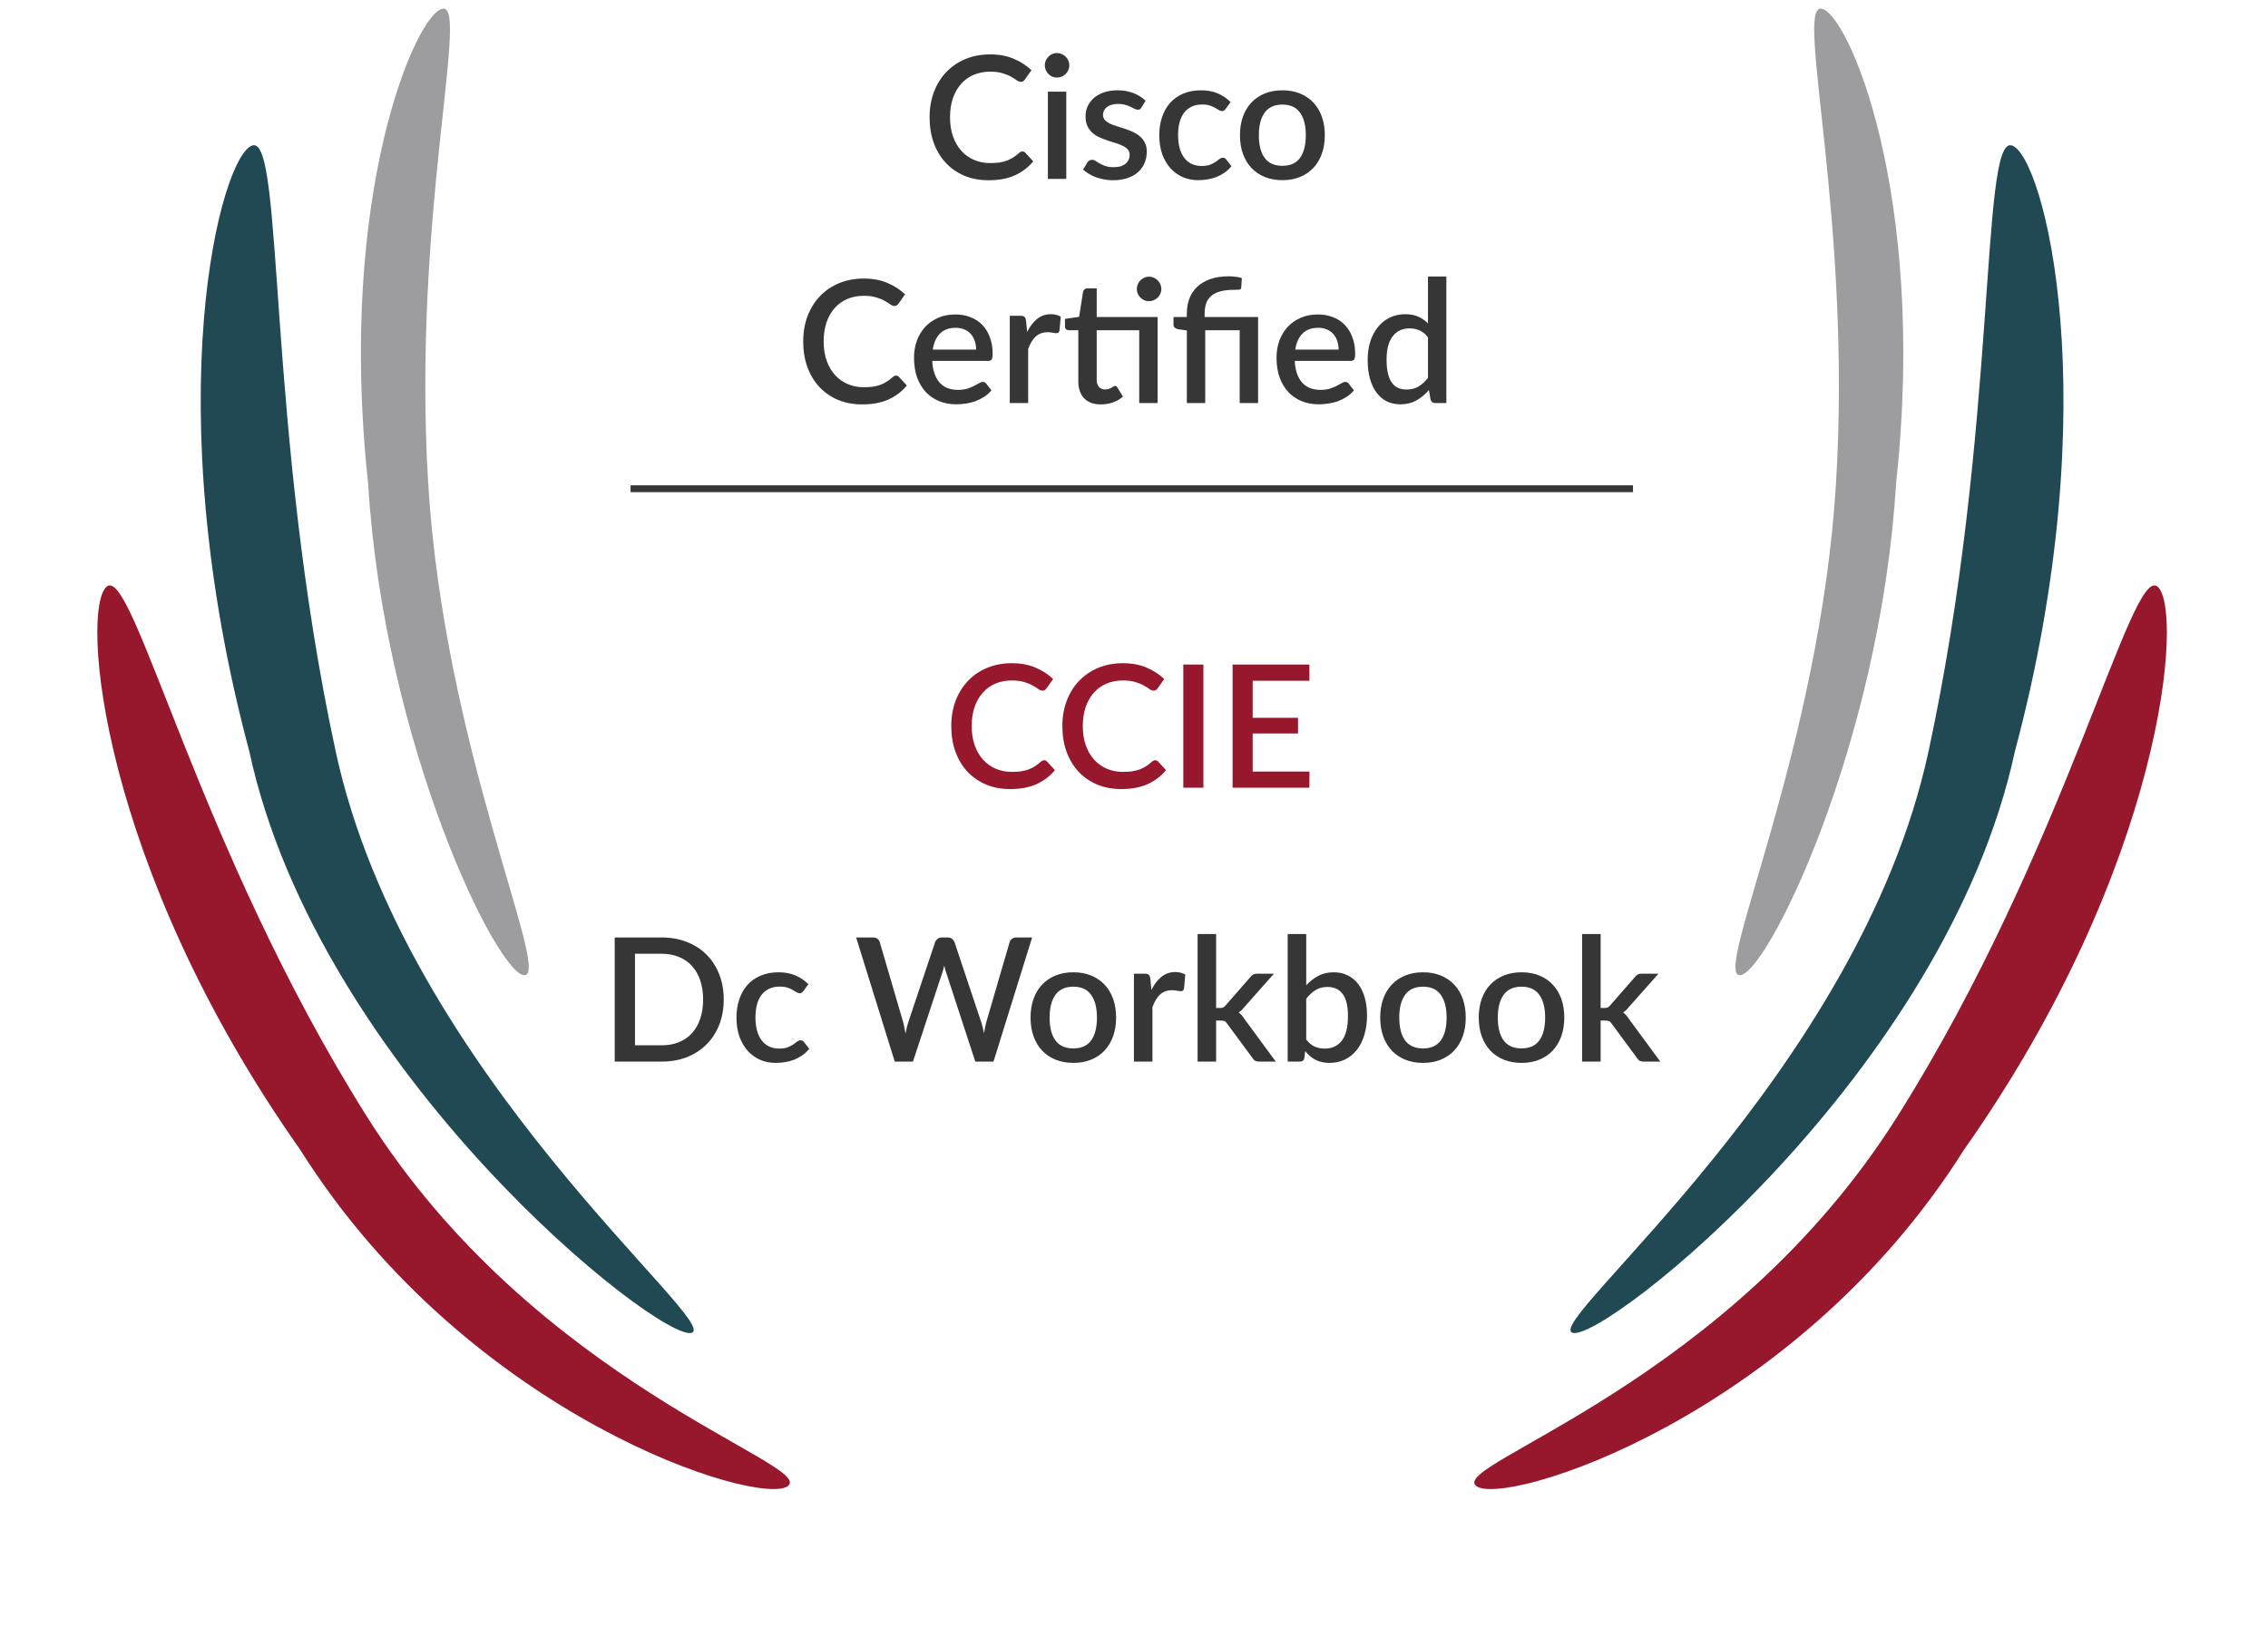 <svg width="263" height="191" viewBox="0 0 263 191" fill="none" xmlns="http://www.w3.org/2000/svg">
<path d="M118.567 17.566C118.693 17.566 118.802 17.616 118.895 17.715L119.817 18.717C119.235 19.418 118.521 19.96 117.675 20.343C116.828 20.72 115.817 20.909 114.64 20.909C113.595 20.909 112.649 20.73 111.803 20.373C110.963 20.009 110.246 19.507 109.651 18.866C109.056 18.218 108.596 17.447 108.272 16.555C107.955 15.662 107.796 14.68 107.796 13.609C107.796 12.538 107.965 11.556 108.302 10.663C108.646 9.764 109.125 8.993 109.74 8.352C110.362 7.704 111.102 7.202 111.962 6.844C112.828 6.487 113.78 6.309 114.818 6.309C115.85 6.309 116.759 6.477 117.546 6.815C118.339 7.145 119.027 7.588 119.609 8.144L118.845 9.225C118.792 9.298 118.729 9.36 118.657 9.413C118.584 9.466 118.485 9.493 118.359 9.493C118.227 9.493 118.075 9.433 117.903 9.314C117.738 9.188 117.523 9.053 117.258 8.907C117 8.755 116.673 8.62 116.276 8.501C115.886 8.375 115.397 8.312 114.808 8.312C114.127 8.312 113.502 8.431 112.934 8.669C112.365 8.907 111.876 9.255 111.466 9.711C111.056 10.167 110.735 10.723 110.504 11.377C110.279 12.032 110.167 12.776 110.167 13.609C110.167 14.448 110.286 15.199 110.524 15.86C110.762 16.515 111.089 17.07 111.505 17.526C111.922 17.976 112.411 18.32 112.973 18.558C113.535 18.796 114.14 18.915 114.788 18.915C115.185 18.915 115.539 18.895 115.85 18.856C116.167 18.809 116.458 18.74 116.723 18.647C116.987 18.548 117.235 18.426 117.466 18.28C117.704 18.135 117.939 17.956 118.171 17.745C118.303 17.626 118.435 17.566 118.567 17.566ZM123.647 10.633V20.75H121.514V10.633H123.647ZM124.004 7.578C124.004 7.77 123.964 7.952 123.885 8.124C123.812 8.296 123.71 8.448 123.577 8.58C123.445 8.706 123.29 8.808 123.111 8.888C122.939 8.96 122.754 8.997 122.556 8.997C122.364 8.997 122.182 8.96 122.01 8.888C121.845 8.808 121.7 8.706 121.574 8.58C121.448 8.448 121.346 8.296 121.266 8.124C121.194 7.952 121.157 7.77 121.157 7.578C121.157 7.38 121.194 7.195 121.266 7.023C121.346 6.851 121.448 6.702 121.574 6.577C121.7 6.444 121.845 6.342 122.01 6.269C122.182 6.19 122.364 6.15 122.556 6.15C122.754 6.15 122.939 6.19 123.111 6.269C123.29 6.342 123.445 6.444 123.577 6.577C123.71 6.702 123.812 6.851 123.885 7.023C123.964 7.195 124.004 7.38 124.004 7.578ZM132.366 12.468C132.314 12.561 132.254 12.627 132.188 12.666C132.122 12.706 132.039 12.726 131.94 12.726C131.828 12.726 131.705 12.693 131.573 12.627C131.441 12.554 131.285 12.475 131.107 12.389C130.928 12.303 130.717 12.227 130.472 12.161C130.234 12.088 129.953 12.052 129.629 12.052C129.364 12.052 129.123 12.085 128.905 12.151C128.693 12.21 128.512 12.3 128.359 12.419C128.214 12.531 128.102 12.666 128.022 12.825C127.943 12.977 127.903 13.143 127.903 13.321C127.903 13.559 127.976 13.758 128.121 13.916C128.267 14.075 128.459 14.214 128.697 14.333C128.935 14.445 129.206 14.548 129.51 14.64C129.814 14.733 130.125 14.832 130.442 14.938C130.76 15.044 131.07 15.166 131.375 15.305C131.679 15.444 131.95 15.616 132.188 15.821C132.426 16.019 132.618 16.264 132.763 16.555C132.909 16.839 132.981 17.186 132.981 17.596C132.981 18.072 132.895 18.512 132.724 18.915C132.552 19.318 132.3 19.669 131.97 19.966C131.639 20.264 131.226 20.495 130.73 20.661C130.241 20.826 129.679 20.909 129.044 20.909C128.693 20.909 128.353 20.876 128.022 20.809C127.698 20.75 127.387 20.667 127.09 20.562C126.799 20.449 126.525 20.317 126.267 20.165C126.015 20.013 125.791 19.847 125.592 19.669L126.088 18.856C126.148 18.756 126.22 18.68 126.306 18.628C126.399 18.568 126.511 18.538 126.644 18.538C126.782 18.538 126.918 18.584 127.05 18.677C127.189 18.763 127.348 18.859 127.526 18.965C127.711 19.07 127.933 19.17 128.191 19.262C128.449 19.348 128.769 19.391 129.153 19.391C129.47 19.391 129.745 19.355 129.976 19.282C130.208 19.203 130.399 19.097 130.551 18.965C130.703 18.832 130.816 18.684 130.889 18.518C130.961 18.346 130.998 18.165 130.998 17.973C130.998 17.715 130.925 17.503 130.78 17.338C130.634 17.173 130.439 17.031 130.194 16.912C129.956 16.793 129.682 16.687 129.371 16.594C129.067 16.502 128.756 16.402 128.439 16.297C128.121 16.191 127.807 16.069 127.497 15.93C127.192 15.791 126.918 15.616 126.673 15.404C126.435 15.186 126.244 14.925 126.098 14.62C125.953 14.31 125.88 13.933 125.88 13.49C125.88 13.086 125.959 12.703 126.118 12.339C126.283 11.976 126.521 11.655 126.832 11.377C127.149 11.099 127.536 10.881 127.992 10.723C128.455 10.557 128.988 10.475 129.589 10.475C130.27 10.475 130.889 10.584 131.444 10.802C131.999 11.02 132.466 11.318 132.843 11.694L132.366 12.468ZM142.137 12.617C142.07 12.703 142.008 12.769 141.948 12.815C141.889 12.862 141.803 12.885 141.69 12.885C141.578 12.885 141.459 12.845 141.333 12.766C141.214 12.686 141.069 12.6 140.897 12.508C140.731 12.409 140.53 12.319 140.292 12.24C140.054 12.161 139.756 12.121 139.399 12.121C138.936 12.121 138.53 12.204 138.179 12.369C137.835 12.534 137.544 12.772 137.306 13.083C137.075 13.387 136.9 13.761 136.781 14.204C136.668 14.64 136.612 15.133 136.612 15.682C136.612 16.25 136.675 16.756 136.8 17.199C136.926 17.642 137.105 18.016 137.336 18.32C137.574 18.624 137.858 18.856 138.189 19.014C138.526 19.173 138.903 19.252 139.32 19.252C139.73 19.252 140.064 19.203 140.321 19.104C140.579 19.004 140.794 18.895 140.966 18.776C141.138 18.657 141.284 18.548 141.403 18.449C141.528 18.35 141.66 18.3 141.799 18.3C141.971 18.3 142.103 18.366 142.196 18.498L142.801 19.282C142.556 19.58 142.285 19.831 141.988 20.036C141.69 20.241 141.376 20.41 141.045 20.542C140.715 20.667 140.371 20.757 140.014 20.809C139.657 20.869 139.297 20.899 138.933 20.899C138.305 20.899 137.716 20.783 137.167 20.552C136.625 20.314 136.149 19.973 135.739 19.53C135.336 19.08 135.015 18.535 134.777 17.893C134.546 17.245 134.43 16.508 134.43 15.682C134.43 14.934 134.536 14.243 134.747 13.609C134.959 12.967 135.266 12.415 135.67 11.952C136.08 11.489 136.586 11.129 137.187 10.871C137.789 10.607 138.483 10.475 139.27 10.475C140.004 10.475 140.649 10.594 141.204 10.832C141.766 11.07 142.265 11.407 142.702 11.843L142.137 12.617ZM148.716 10.475C149.463 10.475 150.138 10.597 150.739 10.841C151.348 11.086 151.863 11.433 152.287 11.883C152.716 12.333 153.047 12.878 153.278 13.52C153.51 14.161 153.626 14.882 153.626 15.682C153.626 16.482 153.51 17.203 153.278 17.844C153.047 18.485 152.716 19.034 152.287 19.49C151.863 19.94 151.348 20.287 150.739 20.532C150.138 20.776 149.463 20.899 148.716 20.899C147.962 20.899 147.281 20.776 146.673 20.532C146.071 20.287 145.555 19.94 145.126 19.49C144.696 19.034 144.365 18.485 144.134 17.844C143.902 17.203 143.787 16.482 143.787 15.682C143.787 14.882 143.902 14.161 144.134 13.52C144.365 12.878 144.696 12.333 145.126 11.883C145.555 11.433 146.071 11.086 146.673 10.841C147.281 10.597 147.962 10.475 148.716 10.475ZM148.716 19.233C149.628 19.233 150.306 18.928 150.749 18.32C151.199 17.705 151.424 16.829 151.424 15.692C151.424 14.554 151.199 13.678 150.749 13.063C150.306 12.442 149.628 12.131 148.716 12.131C147.79 12.131 147.103 12.442 146.653 13.063C146.203 13.678 145.978 14.554 145.978 15.692C145.978 16.829 146.203 17.705 146.653 18.32C147.103 18.928 147.79 19.233 148.716 19.233ZM103.913 43.566C104.038 43.566 104.147 43.616 104.24 43.715L105.162 44.717C104.58 45.418 103.866 45.96 103.02 46.343C102.174 46.72 101.162 46.909 99.985 46.909C98.94 46.909 97.995 46.73 97.148 46.373C96.308 46.009 95.591 45.507 94.996 44.865C94.401 44.218 93.941 43.447 93.617 42.554C93.3 41.662 93.141 40.68 93.141 39.609C93.141 38.538 93.31 37.556 93.647 36.663C93.991 35.764 94.47 34.993 95.085 34.352C95.707 33.704 96.447 33.202 97.307 32.844C98.173 32.487 99.125 32.309 100.163 32.309C101.195 32.309 102.104 32.477 102.891 32.815C103.684 33.145 104.372 33.588 104.954 34.144L104.19 35.225C104.137 35.298 104.075 35.36 104.002 35.413C103.929 35.466 103.83 35.493 103.704 35.493C103.572 35.493 103.42 35.433 103.248 35.314C103.083 35.188 102.868 35.053 102.603 34.907C102.345 34.755 102.018 34.62 101.621 34.501C101.231 34.375 100.742 34.312 100.154 34.312C99.472 34.312 98.848 34.431 98.279 34.669C97.71 34.907 97.221 35.255 96.811 35.711C96.401 36.167 96.08 36.722 95.849 37.377C95.624 38.032 95.512 38.776 95.512 39.609C95.512 40.449 95.631 41.199 95.869 41.86C96.107 42.515 96.434 43.07 96.851 43.526C97.267 43.976 97.757 44.32 98.319 44.558C98.881 44.796 99.486 44.915 100.134 44.915C100.53 44.915 100.884 44.895 101.195 44.856C101.512 44.809 101.803 44.74 102.068 44.647C102.332 44.548 102.58 44.426 102.812 44.28C103.05 44.135 103.284 43.956 103.516 43.745C103.648 43.626 103.78 43.566 103.913 43.566ZM113.193 40.551C113.193 40.194 113.14 39.863 113.034 39.559C112.935 39.248 112.786 38.981 112.588 38.756C112.389 38.524 112.141 38.346 111.844 38.22C111.553 38.088 111.216 38.022 110.832 38.022C110.058 38.022 109.45 38.243 109.007 38.686C108.564 39.129 108.283 39.751 108.164 40.551H113.193ZM108.104 41.86C108.131 42.435 108.22 42.935 108.372 43.358C108.524 43.775 108.726 44.122 108.977 44.399C109.235 44.677 109.539 44.885 109.89 45.024C110.247 45.156 110.644 45.223 111.08 45.223C111.497 45.223 111.857 45.176 112.161 45.084C112.465 44.984 112.73 44.879 112.955 44.766C113.179 44.647 113.371 44.541 113.53 44.449C113.689 44.35 113.834 44.3 113.966 44.3C114.138 44.3 114.27 44.366 114.363 44.498L114.968 45.282C114.717 45.58 114.432 45.831 114.115 46.036C113.798 46.241 113.46 46.41 113.103 46.542C112.746 46.667 112.379 46.757 112.002 46.809C111.626 46.869 111.259 46.899 110.901 46.899C110.201 46.899 109.549 46.783 108.948 46.552C108.352 46.314 107.833 45.966 107.39 45.51C106.954 45.054 106.61 44.489 106.359 43.814C106.114 43.14 105.992 42.363 105.992 41.483C105.992 40.782 106.101 40.128 106.319 39.52C106.544 38.911 106.861 38.382 107.271 37.933C107.688 37.483 108.19 37.129 108.779 36.871C109.374 36.607 110.045 36.475 110.792 36.475C111.414 36.475 111.989 36.577 112.518 36.782C113.047 36.98 113.503 37.275 113.887 37.665C114.27 38.055 114.568 38.534 114.78 39.103C114.998 39.665 115.107 40.306 115.107 41.027C115.107 41.358 115.07 41.579 114.998 41.692C114.925 41.804 114.793 41.86 114.601 41.86H108.104ZM119.109 38.508C119.426 37.866 119.81 37.364 120.259 37C120.709 36.63 121.248 36.445 121.876 36.445C122.094 36.445 122.299 36.471 122.491 36.524C122.683 36.57 122.855 36.643 123.007 36.742L122.858 38.349C122.832 38.462 122.789 38.541 122.729 38.587C122.676 38.627 122.604 38.647 122.511 38.647C122.412 38.647 122.27 38.63 122.084 38.597C121.899 38.557 121.704 38.538 121.499 38.538C121.202 38.538 120.937 38.581 120.706 38.666C120.481 38.752 120.276 38.878 120.091 39.043C119.912 39.209 119.754 39.41 119.615 39.648C119.476 39.886 119.347 40.158 119.228 40.462V46.75H117.095V36.633H118.335C118.56 36.633 118.715 36.676 118.801 36.762C118.887 36.842 118.947 36.984 118.98 37.189L119.109 38.508ZM134.237 46.75H132.105V38.309H127.175V44.052C127.175 44.416 127.265 44.694 127.443 44.885C127.622 45.077 127.86 45.173 128.157 45.173C128.323 45.173 128.465 45.153 128.584 45.114C128.703 45.067 128.805 45.021 128.891 44.975C128.977 44.922 129.05 44.875 129.109 44.836C129.176 44.789 129.238 44.766 129.298 44.766C129.417 44.766 129.513 44.832 129.586 44.965L130.22 46.006C129.89 46.297 129.5 46.522 129.05 46.681C128.6 46.833 128.137 46.909 127.661 46.909C126.822 46.909 126.174 46.674 125.717 46.205C125.268 45.728 125.043 45.061 125.043 44.201V38.309H123.932C123.813 38.309 123.711 38.273 123.625 38.2C123.539 38.121 123.496 38.005 123.496 37.853V36.99L125.132 36.752L125.598 33.826C125.631 33.714 125.688 33.625 125.767 33.559C125.846 33.486 125.952 33.45 126.084 33.45H127.175V36.772H134.237V46.75ZM134.674 33.529C134.674 33.721 134.634 33.902 134.555 34.074C134.482 34.24 134.379 34.388 134.247 34.521C134.115 34.646 133.96 34.749 133.781 34.828C133.609 34.901 133.427 34.937 133.235 34.937C133.044 34.937 132.862 34.901 132.69 34.828C132.525 34.749 132.376 34.646 132.244 34.521C132.118 34.388 132.016 34.24 131.936 34.074C131.863 33.902 131.827 33.721 131.827 33.529C131.827 33.33 131.863 33.145 131.936 32.973C132.016 32.795 132.118 32.643 132.244 32.517C132.376 32.385 132.525 32.282 132.69 32.21C132.862 32.13 133.044 32.091 133.235 32.091C133.427 32.091 133.609 32.13 133.781 32.21C133.96 32.282 134.115 32.385 134.247 32.517C134.379 32.643 134.482 32.795 134.555 32.973C134.634 33.145 134.674 33.33 134.674 33.529ZM137.627 46.75V38.329L136.635 38.19C136.469 38.157 136.334 38.098 136.228 38.012C136.129 37.926 136.079 37.804 136.079 37.645V36.772H137.627V36.346C137.627 35.724 137.726 35.152 137.924 34.63C138.122 34.107 138.423 33.654 138.827 33.271C139.23 32.887 139.733 32.59 140.334 32.378C140.943 32.16 141.653 32.051 142.467 32.051C142.731 32.051 143.002 32.068 143.28 32.101C143.564 32.134 143.806 32.183 144.004 32.249L143.935 33.36C143.921 33.499 143.839 33.578 143.687 33.598C143.535 33.611 143.333 33.618 143.082 33.618C142.467 33.618 141.944 33.678 141.515 33.797C141.085 33.909 140.734 34.084 140.463 34.322C140.192 34.554 139.994 34.845 139.868 35.195C139.749 35.539 139.69 35.942 139.69 36.405V36.772H145.889V46.75H143.756V38.309H139.759V46.75H137.627ZM155.229 40.551C155.229 40.194 155.177 39.863 155.071 39.559C154.972 39.248 154.823 38.981 154.624 38.756C154.426 38.524 154.178 38.346 153.881 38.22C153.59 38.088 153.252 38.022 152.869 38.022C152.095 38.022 151.487 38.243 151.044 38.686C150.601 39.129 150.32 39.751 150.201 40.551H155.229ZM150.141 41.86C150.168 42.435 150.257 42.935 150.409 43.358C150.561 43.775 150.763 44.122 151.014 44.399C151.272 44.677 151.576 44.885 151.927 45.024C152.284 45.156 152.68 45.223 153.117 45.223C153.533 45.223 153.894 45.176 154.198 45.084C154.502 44.984 154.767 44.879 154.991 44.766C155.216 44.647 155.408 44.541 155.567 44.449C155.725 44.35 155.871 44.3 156.003 44.3C156.175 44.3 156.307 44.366 156.4 44.498L157.005 45.282C156.754 45.58 156.469 45.831 156.152 46.036C155.834 46.241 155.497 46.41 155.14 46.542C154.783 46.667 154.416 46.757 154.039 46.809C153.662 46.869 153.295 46.899 152.938 46.899C152.237 46.899 151.586 46.783 150.984 46.552C150.389 46.314 149.87 45.966 149.427 45.51C148.991 45.054 148.647 44.489 148.396 43.814C148.151 43.14 148.029 42.363 148.029 41.483C148.029 40.782 148.138 40.128 148.356 39.52C148.581 38.911 148.898 38.382 149.308 37.933C149.725 37.483 150.227 37.129 150.816 36.871C151.411 36.607 152.082 36.475 152.829 36.475C153.451 36.475 154.026 36.577 154.555 36.782C155.084 36.98 155.54 37.275 155.924 37.665C156.307 38.055 156.605 38.534 156.816 39.103C157.035 39.665 157.144 40.306 157.144 41.027C157.144 41.358 157.107 41.579 157.035 41.692C156.962 41.804 156.83 41.86 156.638 41.86H150.141ZM165.589 39.123C165.292 38.739 164.964 38.471 164.607 38.319C164.25 38.167 163.863 38.091 163.447 38.091C162.614 38.091 161.962 38.399 161.493 39.014C161.023 39.622 160.789 40.525 160.789 41.721C160.789 42.343 160.842 42.875 160.947 43.318C161.053 43.755 161.205 44.112 161.404 44.389C161.602 44.667 161.843 44.869 162.128 44.994C162.412 45.12 162.733 45.183 163.09 45.183C163.632 45.183 164.098 45.067 164.488 44.836C164.885 44.598 165.252 44.264 165.589 43.834V39.123ZM167.722 32.071V46.75H166.432C166.148 46.75 165.966 46.614 165.887 46.343L165.698 45.242C165.275 45.738 164.792 46.138 164.25 46.443C163.715 46.747 163.09 46.899 162.376 46.899C161.807 46.899 161.291 46.786 160.828 46.562C160.366 46.33 159.969 45.996 159.638 45.56C159.308 45.123 159.05 44.584 158.865 43.943C158.686 43.295 158.597 42.554 158.597 41.721C158.597 40.968 158.696 40.27 158.894 39.629C159.099 38.987 159.39 38.432 159.767 37.962C160.144 37.486 160.6 37.116 161.136 36.852C161.678 36.58 162.283 36.445 162.951 36.445C163.546 36.445 164.052 36.541 164.468 36.732C164.885 36.918 165.259 37.179 165.589 37.516V32.071H167.722Z" fill="#363636"/>
<path d="M121.081 88.185C121.207 88.185 121.316 88.234 121.409 88.334L122.331 89.335C121.749 90.036 121.035 90.579 120.189 90.962C119.342 91.339 118.331 91.527 117.154 91.527C116.109 91.527 115.163 91.349 114.317 90.992C113.477 90.628 112.76 90.126 112.165 89.484C111.57 88.836 111.11 88.066 110.786 87.173C110.469 86.281 110.31 85.299 110.31 84.227C110.31 83.156 110.479 82.174 110.816 81.282C111.16 80.382 111.639 79.612 112.254 78.971C112.875 78.323 113.616 77.82 114.476 77.463C115.342 77.106 116.294 76.927 117.332 76.927C118.364 76.927 119.273 77.096 120.06 77.433C120.853 77.764 121.541 78.207 122.123 78.762L121.359 79.844C121.306 79.916 121.243 79.979 121.171 80.032C121.098 80.085 120.999 80.111 120.873 80.111C120.741 80.111 120.589 80.052 120.417 79.933C120.251 79.807 120.037 79.672 119.772 79.526C119.514 79.374 119.187 79.239 118.79 79.12C118.4 78.994 117.911 78.931 117.322 78.931C116.641 78.931 116.016 79.05 115.448 79.288C114.879 79.526 114.39 79.873 113.98 80.329C113.57 80.786 113.249 81.341 113.018 81.996C112.793 82.65 112.68 83.394 112.68 84.227C112.68 85.067 112.799 85.818 113.037 86.479C113.275 87.133 113.603 87.689 114.019 88.145C114.436 88.595 114.925 88.939 115.487 89.177C116.049 89.415 116.654 89.534 117.302 89.534C117.699 89.534 118.053 89.514 118.364 89.474C118.681 89.428 118.972 89.359 119.236 89.266C119.501 89.167 119.749 89.044 119.98 88.899C120.218 88.754 120.453 88.575 120.685 88.363C120.817 88.244 120.949 88.185 121.081 88.185ZM133.964 88.185C134.089 88.185 134.198 88.234 134.291 88.334L135.213 89.335C134.631 90.036 133.917 90.579 133.071 90.962C132.224 91.339 131.213 91.527 130.036 91.527C128.991 91.527 128.046 91.349 127.199 90.992C126.359 90.628 125.642 90.126 125.047 89.484C124.452 88.836 123.992 88.066 123.668 87.173C123.351 86.281 123.192 85.299 123.192 84.227C123.192 83.156 123.361 82.174 123.698 81.282C124.042 80.382 124.521 79.612 125.136 78.971C125.758 78.323 126.498 77.82 127.358 77.463C128.224 77.106 129.176 76.927 130.214 76.927C131.246 76.927 132.155 77.096 132.942 77.433C133.735 77.764 134.423 78.207 135.005 78.762L134.241 79.844C134.188 79.916 134.126 79.979 134.053 80.032C133.98 80.085 133.881 80.111 133.755 80.111C133.623 80.111 133.471 80.052 133.299 79.933C133.134 79.807 132.919 79.672 132.654 79.526C132.396 79.374 132.069 79.239 131.672 79.12C131.282 78.994 130.793 78.931 130.204 78.931C129.523 78.931 128.899 79.05 128.33 79.288C127.761 79.526 127.272 79.873 126.862 80.329C126.452 80.786 126.131 81.341 125.9 81.996C125.675 82.65 125.563 83.394 125.563 84.227C125.563 85.067 125.682 85.818 125.92 86.479C126.158 87.133 126.485 87.689 126.902 88.145C127.318 88.595 127.807 88.939 128.37 89.177C128.932 89.415 129.537 89.534 130.185 89.534C130.581 89.534 130.935 89.514 131.246 89.474C131.563 89.428 131.854 89.359 132.119 89.266C132.383 89.167 132.631 89.044 132.863 88.899C133.101 88.754 133.335 88.575 133.567 88.363C133.699 88.244 133.831 88.185 133.964 88.185ZM139.549 91.369H137.218V77.086H139.549V91.369ZM151.849 89.494L151.839 91.369H142.933V77.086H151.839V78.961H145.263V83.265H150.52V85.08H145.263V89.494H151.849Z" fill="#97182C"/>
<path d="M83.924 115.94C83.924 117.006 83.751 117.983 83.404 118.87C83.058 119.75 82.568 120.506 81.934 121.14C81.308 121.773 80.551 122.266 79.664 122.62C78.784 122.966 77.804 123.14 76.724 123.14H71.284V108.74H76.724C77.804 108.74 78.784 108.916 79.664 109.27C80.551 109.616 81.308 110.106 81.934 110.74C82.568 111.373 83.058 112.133 83.404 113.02C83.751 113.9 83.924 114.873 83.924 115.94ZM81.534 115.94C81.534 115.113 81.421 114.37 81.194 113.71C80.974 113.05 80.654 112.493 80.234 112.04C79.821 111.586 79.318 111.24 78.724 111C78.131 110.753 77.464 110.63 76.724 110.63H73.634V121.25H76.724C77.464 121.25 78.131 121.13 78.724 120.89C79.318 120.65 79.821 120.303 80.234 119.85C80.654 119.39 80.974 118.833 81.194 118.18C81.421 117.52 81.534 116.773 81.534 115.94ZM93.172 114.94C93.106 115.026 93.042 115.093 92.982 115.14C92.922 115.186 92.836 115.21 92.722 115.21C92.609 115.21 92.489 115.17 92.362 115.09C92.242 115.01 92.096 114.923 91.922 114.83C91.756 114.73 91.552 114.64 91.312 114.56C91.072 114.48 90.772 114.44 90.412 114.44C89.946 114.44 89.536 114.523 89.182 114.69C88.836 114.856 88.542 115.096 88.302 115.41C88.069 115.716 87.892 116.093 87.772 116.54C87.659 116.98 87.602 117.476 87.602 118.03C87.602 118.603 87.666 119.113 87.792 119.56C87.919 120.006 88.099 120.383 88.332 120.69C88.572 120.996 88.859 121.23 89.192 121.39C89.532 121.55 89.912 121.63 90.332 121.63C90.746 121.63 91.082 121.58 91.342 121.48C91.602 121.38 91.819 121.27 91.992 121.15C92.166 121.03 92.312 120.92 92.432 120.82C92.559 120.72 92.692 120.67 92.832 120.67C93.006 120.67 93.139 120.736 93.232 120.87L93.842 121.66C93.596 121.96 93.322 122.213 93.022 122.42C92.722 122.626 92.406 122.796 92.072 122.93C91.739 123.056 91.392 123.146 91.032 123.2C90.672 123.26 90.309 123.29 89.942 123.29C89.309 123.29 88.716 123.173 88.162 122.94C87.616 122.7 87.136 122.356 86.722 121.91C86.316 121.456 85.992 120.906 85.752 120.26C85.519 119.606 85.402 118.863 85.402 118.03C85.402 117.276 85.509 116.58 85.722 115.94C85.936 115.293 86.246 114.736 86.652 114.27C87.066 113.803 87.576 113.44 88.182 113.18C88.789 112.913 89.489 112.78 90.282 112.78C91.022 112.78 91.672 112.9 92.232 113.14C92.799 113.38 93.302 113.72 93.742 114.16L93.172 114.94ZM119.687 108.74L115.207 123.14H113.097L109.717 112.8C109.677 112.686 109.637 112.563 109.597 112.43C109.564 112.296 109.53 112.153 109.497 112C109.464 112.153 109.427 112.296 109.387 112.43C109.354 112.563 109.317 112.686 109.277 112.8L105.867 123.14H103.757L99.277 108.74H101.237C101.437 108.74 101.604 108.79 101.737 108.89C101.877 108.983 101.97 109.113 102.017 109.28L104.717 118.51C104.77 118.71 104.82 118.926 104.867 119.16C104.914 119.393 104.96 119.636 105.007 119.89C105.054 119.636 105.104 119.393 105.157 119.16C105.217 118.92 105.28 118.703 105.347 118.51L108.437 109.28C108.484 109.146 108.577 109.023 108.717 108.91C108.857 108.796 109.024 108.74 109.217 108.74H109.897C110.104 108.74 110.27 108.793 110.397 108.9C110.524 109 110.62 109.126 110.687 109.28L113.767 118.51C113.834 118.703 113.894 118.913 113.947 119.14C114.007 119.36 114.06 119.593 114.107 119.84C114.154 119.593 114.197 119.36 114.237 119.14C114.284 118.913 114.334 118.703 114.387 118.51L117.077 109.28C117.117 109.133 117.207 109.006 117.347 108.9C117.494 108.793 117.664 108.74 117.857 108.74H119.687ZM124.474 112.78C125.227 112.78 125.907 112.903 126.514 113.15C127.127 113.396 127.647 113.746 128.074 114.2C128.507 114.653 128.841 115.203 129.074 115.85C129.307 116.496 129.424 117.223 129.424 118.03C129.424 118.836 129.307 119.563 129.074 120.21C128.841 120.856 128.507 121.41 128.074 121.87C127.647 122.323 127.127 122.673 126.514 122.92C125.907 123.166 125.227 123.29 124.474 123.29C123.714 123.29 123.027 123.166 122.414 122.92C121.807 122.673 121.287 122.323 120.854 121.87C120.421 121.41 120.087 120.856 119.854 120.21C119.621 119.563 119.504 118.836 119.504 118.03C119.504 117.223 119.621 116.496 119.854 115.85C120.087 115.203 120.421 114.653 120.854 114.2C121.287 113.746 121.807 113.396 122.414 113.15C123.027 112.903 123.714 112.78 124.474 112.78ZM124.474 121.61C125.394 121.61 126.077 121.303 126.524 120.69C126.977 120.07 127.204 119.186 127.204 118.04C127.204 116.893 126.977 116.01 126.524 115.39C126.077 114.763 125.394 114.45 124.474 114.45C123.541 114.45 122.847 114.763 122.394 115.39C121.941 116.01 121.714 116.893 121.714 118.04C121.714 119.186 121.941 120.07 122.394 120.69C122.847 121.303 123.541 121.61 124.474 121.61ZM133.52 114.83C133.84 114.183 134.226 113.676 134.68 113.31C135.133 112.936 135.676 112.75 136.31 112.75C136.53 112.75 136.736 112.776 136.93 112.83C137.123 112.876 137.296 112.95 137.45 113.05L137.3 114.67C137.273 114.783 137.23 114.863 137.17 114.91C137.116 114.95 137.043 114.97 136.95 114.97C136.85 114.97 136.706 114.953 136.52 114.92C136.333 114.88 136.136 114.86 135.93 114.86C135.63 114.86 135.363 114.903 135.13 114.99C134.903 115.076 134.696 115.203 134.51 115.37C134.33 115.536 134.17 115.74 134.03 115.98C133.89 116.22 133.76 116.493 133.64 116.8V123.14H131.49V112.94H132.74C132.966 112.94 133.123 112.983 133.21 113.07C133.296 113.15 133.356 113.293 133.39 113.5L133.52 114.83ZM141.023 108.34V116.92H141.483C141.629 116.92 141.749 116.9 141.843 116.86C141.936 116.82 142.033 116.736 142.133 116.61L144.993 113.34C145.093 113.206 145.203 113.106 145.323 113.04C145.443 112.973 145.596 112.94 145.783 112.94H147.733L144.293 116.82C144.093 117.08 143.873 117.286 143.633 117.44C143.766 117.533 143.883 117.64 143.983 117.76C144.083 117.873 144.179 118.003 144.273 118.15L147.943 123.14H146.023C145.849 123.14 145.699 123.113 145.573 123.06C145.453 123 145.346 122.893 145.253 122.74L142.303 118.74C142.203 118.586 142.103 118.49 142.003 118.45C141.903 118.403 141.753 118.38 141.553 118.38H141.023V123.14H138.873V108.34H141.023ZM151.472 120.58C151.772 120.966 152.098 121.24 152.452 121.4C152.812 121.553 153.202 121.63 153.622 121.63C154.468 121.63 155.128 121.323 155.602 120.71C156.075 120.096 156.312 119.146 156.312 117.86C156.312 116.686 156.105 115.83 155.692 115.29C155.285 114.75 154.702 114.48 153.942 114.48C153.415 114.48 152.955 114.6 152.562 114.84C152.175 115.073 151.812 115.41 151.472 115.85V120.58ZM151.472 114.29C151.892 113.83 152.362 113.463 152.882 113.19C153.402 112.916 153.995 112.78 154.662 112.78C155.255 112.78 155.788 112.896 156.262 113.13C156.742 113.356 157.148 113.686 157.482 114.12C157.815 114.553 158.072 115.08 158.252 115.7C158.432 116.313 158.522 117.006 158.522 117.78C158.522 118.606 158.418 119.36 158.212 120.04C158.012 120.713 157.722 121.293 157.342 121.78C156.962 122.26 156.502 122.633 155.962 122.9C155.422 123.16 154.818 123.29 154.152 123.29C153.825 123.29 153.528 123.256 153.262 123.19C152.995 123.13 152.748 123.04 152.522 122.92C152.295 122.8 152.085 122.656 151.892 122.49C151.705 122.323 151.525 122.133 151.352 121.92L151.262 122.71C151.228 122.863 151.168 122.973 151.082 123.04C150.995 123.106 150.875 123.14 150.722 123.14H149.322V108.34H151.472V114.29ZM165.021 112.78C165.774 112.78 166.454 112.903 167.061 113.15C167.674 113.396 168.194 113.746 168.621 114.2C169.054 114.653 169.387 115.203 169.621 115.85C169.854 116.496 169.971 117.223 169.971 118.03C169.971 118.836 169.854 119.563 169.621 120.21C169.387 120.856 169.054 121.41 168.621 121.87C168.194 122.323 167.674 122.673 167.061 122.92C166.454 123.166 165.774 123.29 165.021 123.29C164.261 123.29 163.574 123.166 162.961 122.92C162.354 122.673 161.834 122.323 161.401 121.87C160.967 121.41 160.634 120.856 160.401 120.21C160.167 119.563 160.051 118.836 160.051 118.03C160.051 117.223 160.167 116.496 160.401 115.85C160.634 115.203 160.967 114.653 161.401 114.2C161.834 113.746 162.354 113.396 162.961 113.15C163.574 112.903 164.261 112.78 165.021 112.78ZM165.021 121.61C165.941 121.61 166.624 121.303 167.071 120.69C167.524 120.07 167.751 119.186 167.751 118.04C167.751 116.893 167.524 116.01 167.071 115.39C166.624 114.763 165.941 114.45 165.021 114.45C164.087 114.45 163.394 114.763 162.941 115.39C162.487 116.01 162.261 116.893 162.261 118.04C162.261 119.186 162.487 120.07 162.941 120.69C163.394 121.303 164.087 121.61 165.021 121.61ZM176.447 112.78C177.2 112.78 177.88 112.903 178.487 113.15C179.1 113.396 179.62 113.746 180.047 114.2C180.48 114.653 180.813 115.203 181.047 115.85C181.28 116.496 181.397 117.223 181.397 118.03C181.397 118.836 181.28 119.563 181.047 120.21C180.813 120.856 180.48 121.41 180.047 121.87C179.62 122.323 179.1 122.673 178.487 122.92C177.88 123.166 177.2 123.29 176.447 123.29C175.687 123.29 175 123.166 174.387 122.92C173.78 122.673 173.26 122.323 172.827 121.87C172.393 121.41 172.06 120.856 171.827 120.21C171.593 119.563 171.477 118.836 171.477 118.03C171.477 117.223 171.593 116.496 171.827 115.85C172.06 115.203 172.393 114.653 172.827 114.2C173.26 113.746 173.78 113.396 174.387 113.15C175 112.903 175.687 112.78 176.447 112.78ZM176.447 121.61C177.367 121.61 178.05 121.303 178.497 120.69C178.95 120.07 179.177 119.186 179.177 118.04C179.177 116.893 178.95 116.01 178.497 115.39C178.05 114.763 177.367 114.45 176.447 114.45C175.513 114.45 174.82 114.763 174.367 115.39C173.913 116.01 173.687 116.893 173.687 118.04C173.687 119.186 173.913 120.07 174.367 120.69C174.82 121.303 175.513 121.61 176.447 121.61ZM185.612 108.34V116.92H186.072C186.219 116.92 186.339 116.9 186.432 116.86C186.526 116.82 186.622 116.736 186.722 116.61L189.582 113.34C189.682 113.206 189.792 113.106 189.912 113.04C190.032 112.973 190.186 112.94 190.372 112.94H192.322L188.882 116.82C188.682 117.08 188.462 117.286 188.222 117.44C188.356 117.533 188.472 117.64 188.572 117.76C188.672 117.873 188.769 118.003 188.862 118.15L192.532 123.14H190.612C190.439 123.14 190.289 123.113 190.162 123.06C190.042 123 189.936 122.893 189.842 122.74L186.892 118.74C186.792 118.586 186.692 118.49 186.592 118.45C186.492 118.403 186.342 118.38 186.142 118.38H185.612V123.14H183.462V108.34H185.612Z" fill="#363636"/>
<path d="M73.121 56.69H189.365" stroke="#363636" stroke-width="0.793"/>
<path d="M42.684 56.029C44.534 86.579 57.843 113.36 60.848 113.118C63.854 112.875 51.501 86.579 49.652 56.029C47.803 25.479 54.39 0.761 51.384 1.004C48.379 1.247 39.028 22.381 42.684 56.029Z" fill="#9D9D9F"/>
<path d="M28.912 87.161C36.972 124.505 76.516 155.661 80.19 154.603C83.864 153.545 46.987 124.505 38.927 87.161C30.866 49.818 32.956 15.809 29.283 16.867C25.609 17.925 18.028 46.439 28.912 87.161Z" fill="#204954"/>
<path d="M34.825 133.382C54.41 164.518 88.334 174.919 91.397 172.348C94.46 169.778 62.086 160.584 42.502 129.447C22.917 98.311 15.435 65.474 12.371 68.045C9.308 70.616 11.527 100.334 34.825 133.382Z" fill="#97182C"/>
<path d="M219.875 56.029C218.026 86.579 204.717 113.36 201.711 113.118C198.706 112.875 211.058 86.579 212.908 56.029C214.757 25.479 208.17 0.761 211.175 1.004C214.181 1.247 223.532 22.381 219.875 56.029Z" fill="#9D9D9F"/>
<path d="M233.648 87.161C225.587 124.505 186.044 155.661 182.37 154.603C178.696 153.545 215.572 124.505 223.633 87.161C231.694 49.818 229.603 15.809 233.277 16.867C236.951 17.925 244.531 46.439 233.648 87.161Z" fill="#204954"/>
<path d="M227.735 133.382C208.15 164.518 174.226 174.919 171.163 172.348C168.1 169.778 200.473 160.584 220.058 129.447C239.643 98.311 247.125 65.474 250.188 68.045C253.251 70.616 251.032 100.334 227.735 133.382Z" fill="#97182C"/>
</svg>
